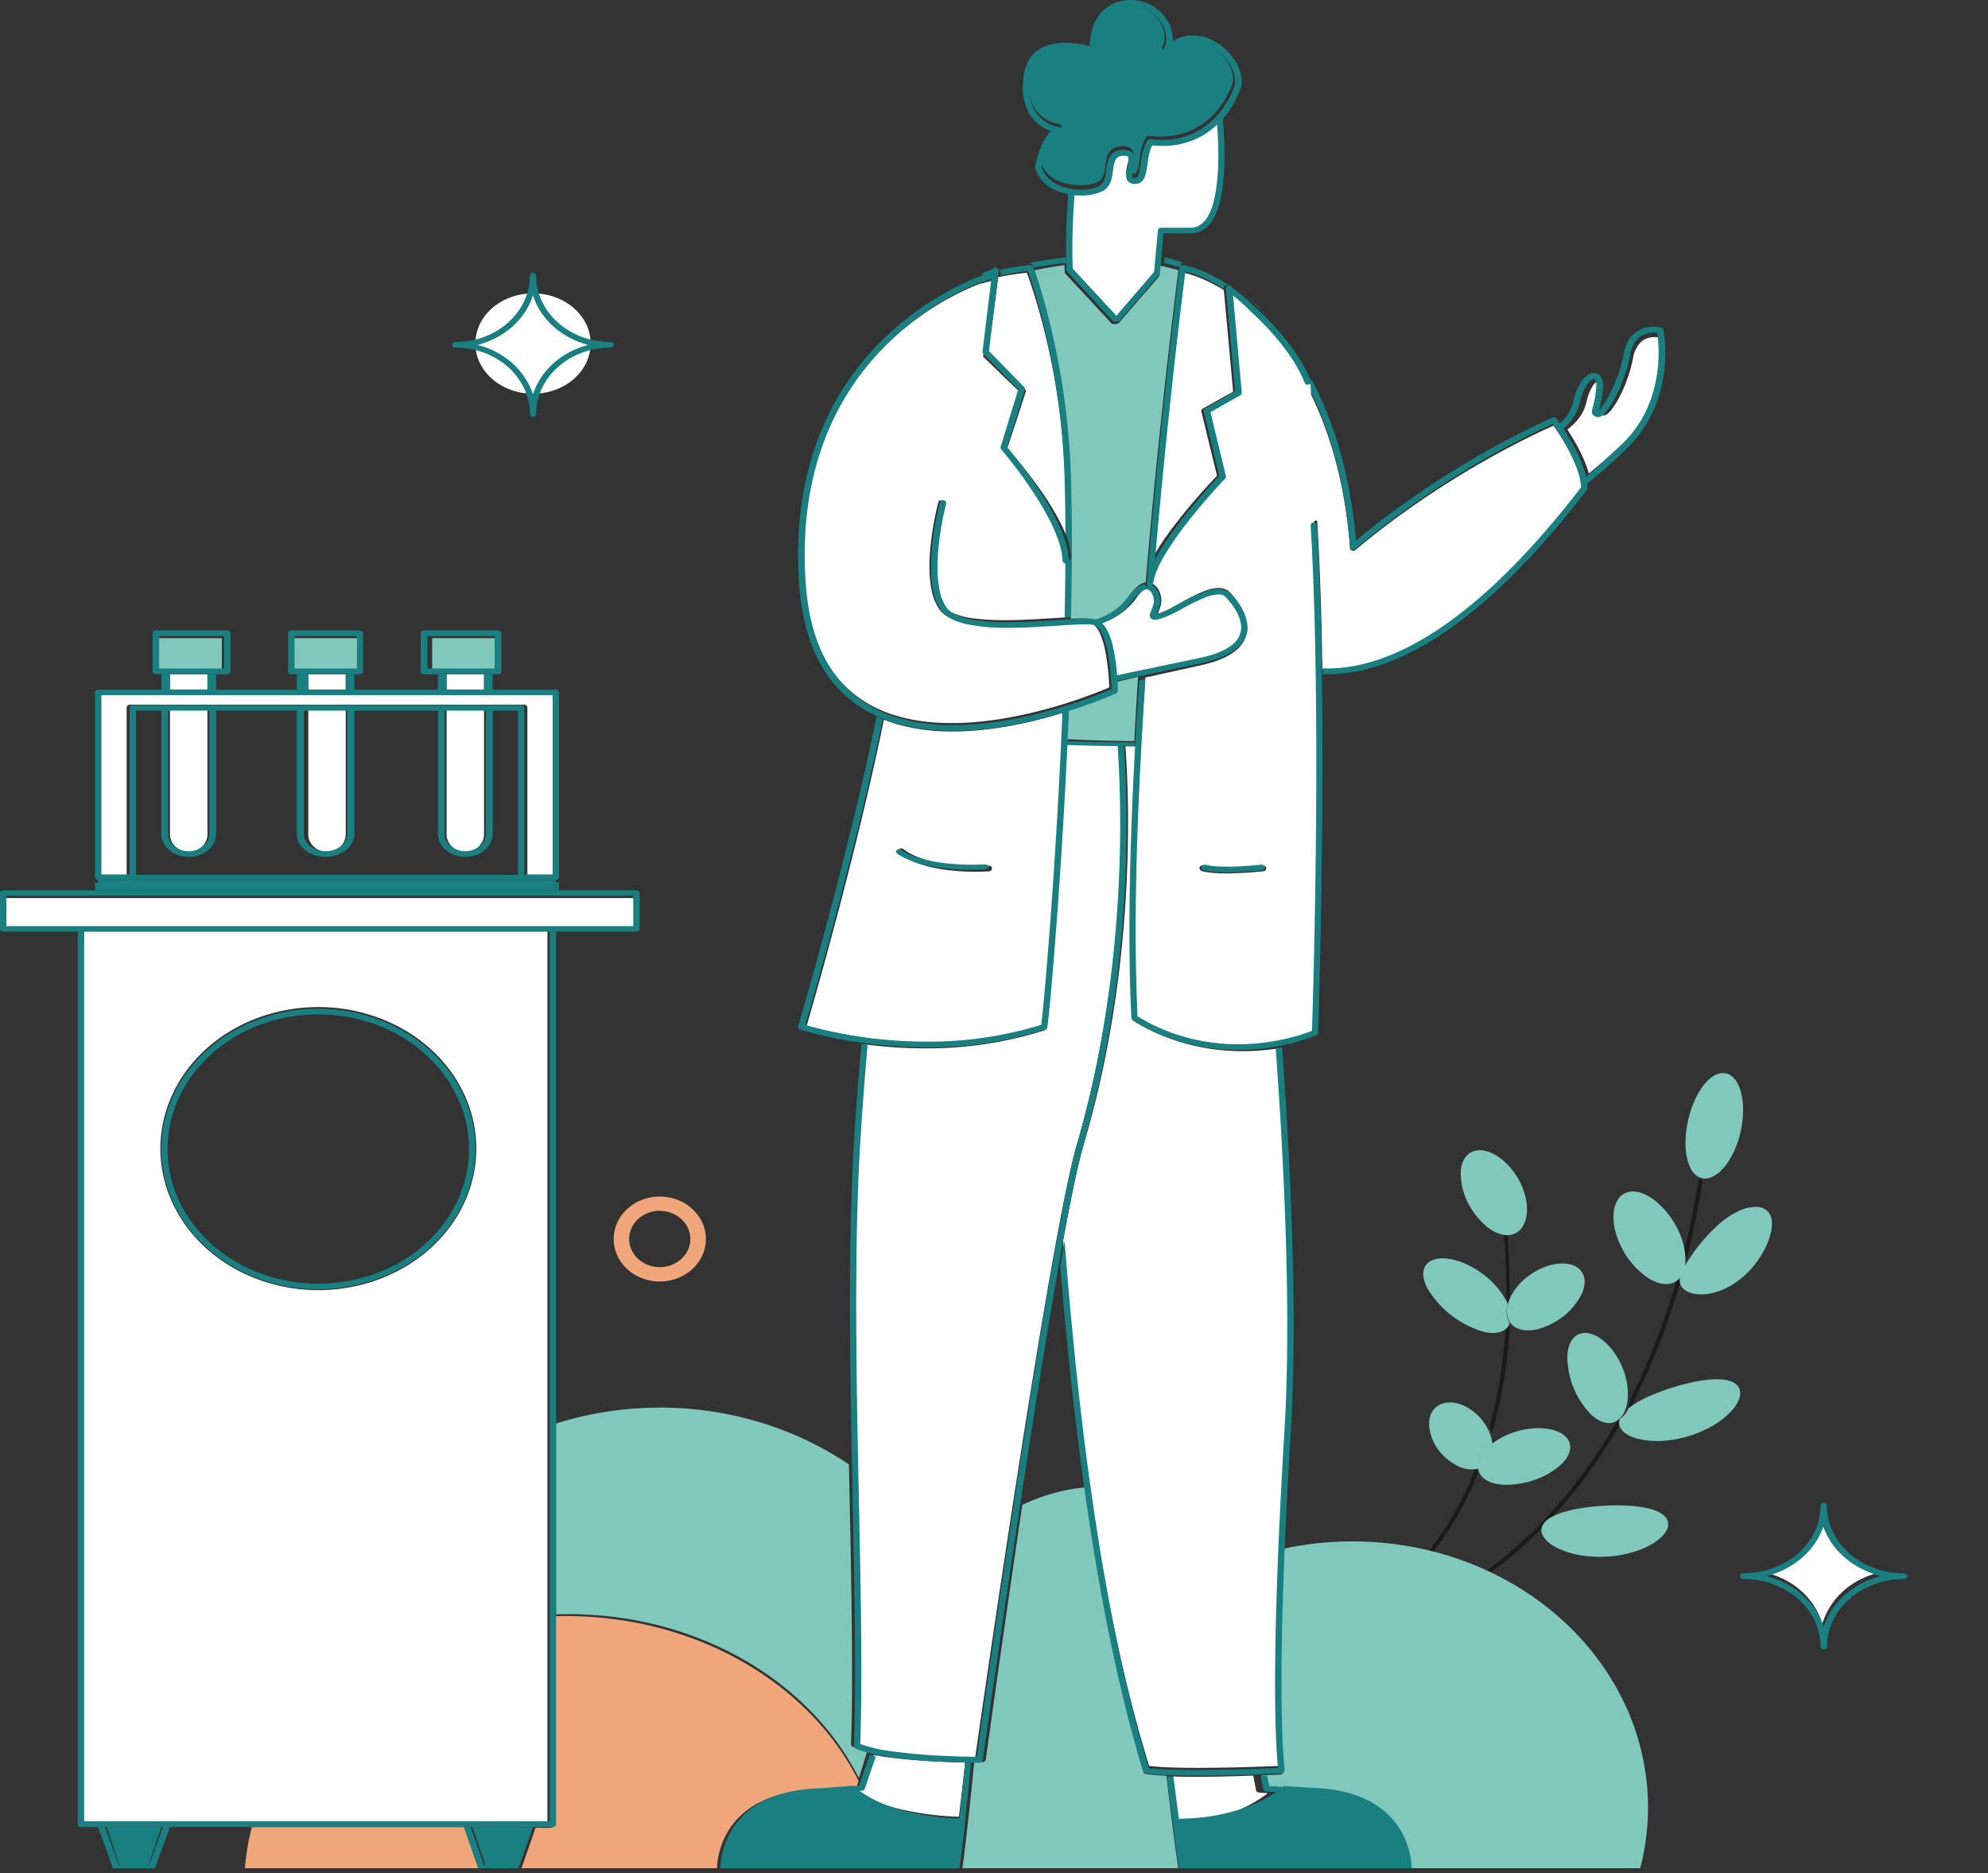 <svg xmlns="http://www.w3.org/2000/svg" width="294" height="277" fill="none"><rect width="100%" height="100%" fill="#333333" stroke="none"/><path fill="#1A1A1A" d="M222.763 191.806v-.634c0-3.439-.168-6.377-.346-8.535.169.024.34.024.509 0 .178 2.166.344 5.104.344 8.538v.626a6.054 6.054 0 0 0-.204.729 8.505 8.505 0 0 0-.303-.724Zm-4.658 25.537c.119-.021.237-.048.353-.081.021.171.063.339.125.501a47.42 47.42 0 0 1-6.636 11.675l-.608-.153a46.969 46.969 0 0 0 6.766-11.942Zm4.518-20.732a2.33 2.33 0 0 0 .304-.223 1.97 1.97 0 0 0 .343-.433 69.671 69.671 0 0 1-2.64 15.98 6.882 6.882 0 0 0-.343-.975 69.379 69.379 0 0 0 2.336-14.349Zm16.734 13.101.104-.059a1.76 1.76 0 0 0-.119.817c.015.123.044.244.088.361a75.145 75.145 0 0 1-9.998 13.664c-.484.278-.867.68-1.101 1.155a63.254 63.254 0 0 1-7.843 6.832 24.5 24.5 0 0 0-.627-.284c8.551-6.209 14.854-14.219 19.496-22.486Zm1.653-2.053c.062-.278.104-.56.126-.844a99.078 99.078 0 0 0 5.235-12.551 114.106 114.106 0 0 0 1.591-5.062 4.023 4.023 0 0 0 .884-2.398 7.668 7.668 0 0 0 0-.884 117.202 117.202 0 0 0 2.371-11.653c.08.03.163.056.246.078.116.027.235.044.354.051a116.69 116.69 0 0 1-2.848 13.454c-.021.047-.046.092-.067.143a3.11 3.11 0 0 0-.244.97c-.502 1.769-1.068 3.6-1.709 5.476a98.86 98.86 0 0 1-5.877 13.819 8.03 8.03 0 0 0-.333.253 4.85 4.85 0 0 0 .271-.852Z"/><path fill="#80C8BB" d="M251.453 174.132c-.936-.348-1.588-1.345-1.929-2.739-.368-1.517-.365-3.513.102-5.633.466-2.12 1.294-3.966 2.272-5.237.978-1.27 2.093-1.977 3.184-1.84 1.092.137 1.935 1.186 2.365 2.739.431 1.553.464 3.598 0 5.767-.463 2.169-1.363 4.051-2.415 5.33-.939 1.145-2.01 1.799-2.99 1.744a1.994 1.994 0 0 1-.344-.049 2.271 2.271 0 0 1-.245-.082Zm-2.212 12.625c-.024.849-.358 1.672-.959 2.36a2.474 2.474 0 0 1-.972.606c-1.144.382-2.537-.019-3.884-.962-1.58-1.185-2.813-2.652-3.606-4.289-.956-1.854-1.374-3.819-1.153-5.387a3.982 3.982 0 0 1 .768-1.937c.338-.457.875-.788 1.501-.924 1.206-.233 2.483.296 3.703 1.211 1.464 1.174 2.615 2.587 3.379 4.151a10.7 10.7 0 0 1 1.233 4.294c.016.292.013.585-.01.877Z"/><path fill="#80C8BB" d="M248.735 187.997c.102-.217.22-.426.338-.661.076-.137.156-.286.242-.406l.131-.195.124-.212c.169-.286.36-.529.542-.824.089-.146.194-.257.29-.415.095-.157.204-.286.318-.435a23.987 23.987 0 0 1 1.642-2.003 19.8 19.8 0 0 1 2.313-2.224c.214-.172.427-.332.637-.487.211-.154.443-.306.666-.444.422-.264.866-.499 1.329-.701a5.788 5.788 0 0 1 2.432-.538c.309-.004.616.049.901.157.286.108.543.268.756.47.389.425.613.953.637 1.503.04.659-.032 1.32-.214 1.96-.1.38-.223.755-.369 1.122a10.684 10.684 0 0 1-.574 1.222 13.89 13.89 0 0 1-1.912 2.748 12.767 12.767 0 0 1-3.126 2.539c-.319.163-.609.314-.905.452a7.845 7.845 0 0 1-.914.346 7.85 7.85 0 0 1-1.744.378 5.123 5.123 0 0 1-.398.037c-.131.006-.264 0-.389 0a6.78 6.78 0 0 1-.713-.054 3.624 3.624 0 0 1-1.154-.332 2.084 2.084 0 0 1-.733-.506 1.828 1.828 0 0 1-.421-.739 1.96 1.96 0 0 1-.054-.61c.029-.338.114-.671.252-.987.022-.066.048-.112.07-.161Zm-9.158 21.778a3.139 3.139 0 0 0 1.244-1.53 10.719 10.719 0 0 1 .874-.626 18.165 18.165 0 0 1 2.504-1.303 33.918 33.918 0 0 1 6.283-1.973c.936-.2 1.888-.328 2.847-.384 1.735-.084 3.135.198 3.742 1.083.607.885.236 2.21-1.023 3.603a11.514 11.514 0 0 1-2.514 2.024 17.053 17.053 0 0 1-7.527 2.374 12.622 12.622 0 0 1-3.322-.195c-1.695-.344-2.814-1.048-3.13-1.911a1.64 1.64 0 0 1-.086-.358c-.027-.272.01-.546.108-.804Zm-10.401 14.706a8.045 8.045 0 0 1 1.824-.822c.913-.287 1.85-.504 2.801-.65a30.336 30.336 0 0 1 3.312-.356 30.936 30.936 0 0 1 3.336-.034c.963.035 1.922.141 2.866.319 1.703.342 2.979.955 3.312 1.956.332 1-.409 2.195-2.03 3.238a12.208 12.208 0 0 1-3.01 1.345 17.535 17.535 0 0 1-7.967.466 12.372 12.372 0 0 1-3.18-.983c-1.749-.848-2.644-1.958-2.46-2.975a1.89 1.89 0 0 1 .111-.357 2.716 2.716 0 0 1 1.085-1.147Z"/><path fill="#80C8BB" d="M240.341 208.5a3.175 3.175 0 0 1-1.197 1.563l-.097.061a2.148 2.148 0 0 1-.575.227c-1.055.25-2.19-.271-3.21-1.229a12.371 12.371 0 0 1-3.47-8.735c.089-1.382.566-2.513 1.521-3.022.955-.51 2.208-.288 3.452.607 1.244.895 2.45 2.409 3.216 4.338a10.1 10.1 0 0 1 .74 4.441c-.021.29-.062.578-.121.863-.06.302-.147.599-.259.886Zm-17.781-25.894c-.839-.082-1.716-.48-2.546-1.107-1.33-1.12-2.368-2.452-3.052-3.913a9.706 9.706 0 0 1-.925-4.587c.147-1.318.749-2.345 1.825-2.746 1.076-.401 2.421-.087 3.715.79 1.294.878 2.53 2.282 3.35 4.029.82 1.747 1.057 3.484.801 4.838-.256 1.354-.999 2.335-2.12 2.635a2.977 2.977 0 0 1-1.048.076v-.015Zm-.079 14.045c-.786.525-1.946.567-3.263.224-3.451-1.09-6.352-3.375-8.131-6.406-.677-1.311-.828-2.553-.211-3.403.617-.851 1.898-1.174 3.485-.919 1.586.255 3.472 1.08 5.193 2.436 1.256.969 2.3 2.164 3.072 3.519.131.237.25.48.356.729-.024.088-.051.176-.068.264a3.345 3.345 0 0 0 .356 2.538 2.477 2.477 0 0 1-.161.352 1.982 1.982 0 0 1-.335.45c-.091.08-.19.152-.293.216Z"/><path fill="#80C8BB" d="M222.958 193.019c.019-.087.047-.175.072-.262.066-.25.15-.495.253-.735a8.422 8.422 0 0 1 2.405-3.075c1.507-1.24 3.264-1.951 4.765-2.095 1.501-.144 2.746.251 3.394 1.11.648.858.632 2.01.155 3.162a9.477 9.477 0 0 1-2.613 3.358 10.9 10.9 0 0 1-3.96 2.05c-1.324.317-2.604.249-3.514-.401a2.357 2.357 0 0 1-.578-.584 3.145 3.145 0 0 1-.379-2.528Zm-3.739 22.033a3.119 3.119 0 0 0-.614 2.095 3.836 3.836 0 0 1-.357.077 4.607 4.607 0 0 1-2.658-.447c-1.272-.653-2.33-1.577-3.073-2.684a6.784 6.784 0 0 1-1.178-3.642c.034-1.136.495-2.133 1.432-2.666.938-.533 2.176-.552 3.427-.062 1.43.614 2.609 1.592 3.381 2.802.238.355.443.724.615 1.107.141.31.257.629.347.954.085.303.142.611.172.922a6.581 6.581 0 0 0-1.494 1.544Z"/><path fill="#80C8BB" d="M219.227 214.938a7.077 7.077 0 0 1 1.658-1.635c.8-.578 1.7-1.052 2.668-1.405 2.014-.725 4.028-.879 5.598-.578 1.571.3 2.658 1.036 2.97 2.033.312.998-.161 2.068-1.074 3.017-1.081 1.03-2.421 1.848-3.922 2.396a13.085 13.085 0 0 1-4.766.776c-1.454-.087-2.709-.522-3.356-1.405a2.015 2.015 0 0 1-.269-.491 2.066 2.066 0 0 1-.138-.506c-.073-.771.148-1.543.631-2.202Z"/><path fill="#fff" d="M233.087 62.325a6.327 6.327 0 0 0 1.524-2.838 7.878 7.878 0 0 1 .744-2.088 3.13 3.13 0 0 1 .86-1.07.621.621 0 0 1 .336-.142.088.088 0 0 1 .057.016.3.3 0 0 1 .101.11c.128.257.186.538.168.819 0 .115 0 .24-.022.374a14.78 14.78 0 0 1-.256 1.735c-.094.437-.183.747-.247.993a1.907 1.907 0 0 0-.073.456.646.646 0 0 0 .092.345.692.692 0 0 0 .289.268c.069.037.141.068.217.093a.767.767 0 0 0 .228.035.858.858 0 0 0 .388-.096c.104-.052.2-.115.286-.188a3.9 3.9 0 0 0 .537-.57c.454-.593.847-1.22 1.177-1.874a21.444 21.444 0 0 0 2.018-5.764 4.287 4.287 0 0 1 .997-2.19 2.718 2.718 0 0 1 1.339-.803c.278-.067.565-.102.853-.101.177 0 .353.011.528.035a18.39 18.39 0 0 1 .198 2.723 19.254 19.254 0 0 1-.939 5.993c-.792 2.488-2.232 4.78-4.205 6.695-2.21 2.12-3.963 3.636-5.323 4.72-.113-.44-.259-.88-.424-1.325a23.53 23.53 0 0 0-1.524-3.167c-.43-.758-.857-1.44-1.22-1.992.47-.368.903-.77 1.296-1.202Z"/><path fill="#1A7F81" d="M234.003 70.918c1.471-1.155 3.36-2.803 5.746-5.09 2.119-2.058 3.666-4.519 4.521-7.19a20.734 20.734 0 0 0 1.013-6.482 19.574 19.574 0 0 0-.213-2.935 4.274 4.274 0 0 0-.57-.038c-.311 0-.621.036-.921.11a2.933 2.933 0 0 0-1.445.866 4.615 4.615 0 0 0-1.066 2.364 23.129 23.129 0 0 1-2.178 6.214c-.356.705-.781 1.38-1.271 2.02a4.168 4.168 0 0 1-.579.615 1.533 1.533 0 0 1-.309.202.925.925 0 0 1-.418.104.831.831 0 0 1-.247-.037 1.482 1.482 0 0 1-.233-.101.748.748 0 0 1-.313-.289.697.697 0 0 1-.099-.372c.006-.166.033-.33.079-.491.069-.265.165-.6.267-1.07a16.24 16.24 0 0 0 .276-1.871c.017-.145.023-.289.023-.404a1.736 1.736 0 0 0-.181-.883.335.335 0 0 0-.108-.119.096.096 0 0 0-.063-.017.674.674 0 0 0-.362.153c-.4.322-.716.716-.928 1.154a8.49 8.49 0 0 0-.803 2.252 6.82 6.82 0 0 1-1.645 3.06c-.416.464-.877.898-1.376 1.295a51.61 51.61 0 0 0-.513-.762c.426-.357.82-.743 1.178-1.154a5.99 5.99 0 0 0 1.399-2.615 8.145 8.145 0 0 1 1.257-3.06 3.47 3.47 0 0 1 .826-.846 1.72 1.72 0 0 1 .987-.343c.218 0 .431.056.612.161.269.172.467.416.563.696.117.333.172.68.164 1.028 0 .15 0 .309-.026.476a15.78 15.78 0 0 1-.395 2.407c-.066.271-.125.488-.168.65 0 .034-.016.063-.023.095l.049-.043c.338-.363.634-.755.882-1.17a21.887 21.887 0 0 0 2.722-7.083 6.112 6.112 0 0 1 .737-2.049c.392-.697 1.026-1.266 1.81-1.628a4.567 4.567 0 0 1 1.859-.375c.388-.002.774.041 1.148.13.084.025.159.07.217.128.057.059.096.13.113.207a18.32 18.32 0 0 1 .279 3.385 21.449 21.449 0 0 1-1.049 6.703c-.898 2.8-2.522 5.379-4.746 7.536a81.015 81.015 0 0 1-6.252 5.501 14.5 14.5 0 0 0-.227-.995Z"/><path fill="#80C8BB" d="M207.48 272.106c-1.036-2.487-3.042-4.55-5.644-5.803-2.079-1.013-4.791-1.693-8.312-1.786l-4.349-.282-2.213-.147-.336-1.58c1.649-.062 2.706-.113 2.709-.113a.514.514 0 0 0 .186-.046.471.471 0 0 0 .15-.109.406.406 0 0 0 .103-.327v-.144c0-.102-.031-.26-.056-.48a51.856 51.856 0 0 1-.167-2.144c-.122-2.012-.244-5.256-.244-10.188 0-4.866.119-11.375.476-19.955a48.678 48.678 0 0 1 21.437.223l.627.155a46.296 46.296 0 0 1 7.547 2.616c.207.09.411.183.627.282 8.667 4.017 15.594 10.525 19.679 18.49 4.084 7.965 5.093 16.931 2.865 25.471H208.42a11.88 11.88 0 0 0-.94-4.133Zm-81.623-14.222c-.003.081.02.16.066.229a.45.45 0 0 0 .193.158c.687.291 1.402.523 2.136.694l-1.236 3.957c-7.141-14.258-23.7-24.249-42.995-24.249-.596 0-1.193 0-1.786.03v-28.219c7.216-2.276 14.944-2.914 22.499-1.857 7.554 1.057 14.704 3.776 20.813 7.916.211 10.682.461 21.058.461 30.214a302.69 302.69 0 0 1-.151 11.127Zm17.296 11.532c.309-2.697.619-5.831.929-8.874h1.239a.492.492 0 0 0 .309-.106.418.418 0 0 0 .156-.265s.031-.233.093-.675l.269-1.932a4081.283 4081.283 0 0 1 4.325-30.225c.236-1.583.471-3.191.713-4.821a27.535 27.535 0 0 1 9.294-2.592c2.104 15.209 4.898 29.777 8.613 42.088.023.079.071.15.137.204.067.055.149.09.238.102 1.005.132 2.017.215 3.033.25.285 2.413.57 4.773.83 6.854.356 2.836.666 5.173.87 6.424.025.147.047.283.069.391h-31.957c.062-.372.136-.893.22-1.546.173-1.296.387-3.15.62-5.277Z"/><path fill="#F0A67B" d="M36.217 276.239a35.986 35.986 0 0 1 1.023-6.088h31.412l2.079 6.088H36.217Zm90.757-12.922-.265.856-1.333.101-4.554.344c-3.498.09-6.192.767-8.254 1.772-1.817.872-3.353 2.15-4.46 3.71-1.274 1.849-1.988 3.966-2.072 6.139H77.122l2.084-5.971h2.18a.498.498 0 0 0 .33-.123.406.406 0 0 0 .137-.297v-30.867c.598-.019 1.2-.03 1.8-.03 19.44 0 36.126 10.04 43.321 24.366Z"/><path fill="#1A7F81" d="m71.824 275.859-1.946-5.708h8.096l-1.943 5.708h-4.207Z"/><path fill="#1A7F81" d="m70.73 276.239-2.13-6.088h1l1.976 5.646h4.274l1.974-5.646h1.002l-2.13 6.088H70.73Zm-53.02-.38-1.945-5.708h8.096l-1.946 5.708h-4.204Z"/><path fill="#1A7F81" d="m15.528 270.151 2.06 5.646h4.45l2.06-5.646h1.041l-2.218 6.088h-6.215l-2.219-6.088h1.041Zm159.392 4.423a304.057 304.057 0 0 1-.65-4.905c5.577-.061 11.046-1.503 15.364-4.845l4.195.289h.022c3.43.086 5.996.759 7.956 1.731 1.701.828 3.138 2.043 4.173 3.529a11.308 11.308 0 0 1 1.95 5.866h-32.745c0-.035 0-.069-.022-.107a71.592 71.592 0 0 1-.243-1.558Z"/><path fill="#1A7F81" d="M173.417 269.361a.422.422 0 0 0 .155.271c.086.07.197.109.312.11h.16c5.729 0 11.373-1.451 15.776-4.926a.42.42 0 0 0 .149-.21.392.392 0 0 0-.005-.251.434.434 0 0 0-.159-.204.499.499 0 0 0-.258-.088l4.347.286c3.519.092 6.23.785 8.308 1.812 2.6 1.272 4.605 3.365 5.641 5.888.56 1.34.878 2.754.94 4.187h-.94a11.229 11.229 0 0 0-1.937-5.819c-1.029-1.468-2.455-2.669-4.14-3.486-1.933-.956-4.494-1.623-7.9-1.717h-.022l-4.165-.286c-4.287 3.314-9.715 4.745-15.256 4.805.248 1.955.471 3.644.646 4.866.097.658.179 1.182.241 1.534 0 .037.016.072.022.106h-.94a26.26 26.26 0 0 1-.069-.395c-.232-1.251-.545-3.598-.906-6.483Z"/><path fill="#fff" d="m186.156 265.056 1.322.096c-3.795 2.915-8.489 4.202-13.321 4.238-.232-2.062-.486-4.361-.74-6.714 1.063.036 2.212.054 3.39.054 3.011 0 6.201-.099 8.535-.189l.408 2.149a.451.451 0 0 0 .406.366Z"/><path fill="#1A7F81" d="M190.437 264.538a.36.36 0 0 1 .006.242.416.416 0 0 1-.151.205c-4.508 3.376-10.324 4.786-16.21 4.786h-.174a.538.538 0 0 1-.321-.107.406.406 0 0 1-.159-.263c-.27-2.041-.566-4.354-.863-6.721h.274l.702.023c.274 2.179.547 4.309.799 6.22 5.213-.042 10.278-1.227 14.374-3.927l-1.426-.089a.518.518 0 0 1-.286-.104.402.402 0 0 1-.152-.235l-.441-1.991.966-.036.344 1.557 2.274.145c.1.003.197.033.277.086a.423.423 0 0 1 .167.209Z"/><path fill="#fff" d="M133.318 267.551c-2.449-.549-4.748-1.486-6.77-2.759l.561-.038a.547.547 0 0 0 .269-.091.404.404 0 0 0 .157-.204l1.658-4.962c.597.114 1.22.217 1.869.308a87.7 87.7 0 0 0 6.215.592c2.1.127 4.044.189 5.462.222-.324 2.738-.629 5.548-.925 8.01a43.737 43.737 0 0 1-8.496-1.078Z"/><path fill="#1A7F81" d="M142.717 269.39a.394.394 0 0 0-.108-.318.443.443 0 0 0-.311-.143l-.411-.016c.265-2.543.554-5.447.83-8.274l.874.016c-.291 2.996-.582 6.08-.874 8.735Zm-14.827-4.888a.39.39 0 0 1-.153.197.54.54 0 0 1-.264.089l-.551.036a14.376 14.376 0 0 1-.863-.6.549.549 0 0 0-.363-.103l1.363-.094.271-.803 1.274-3.727c.296.066.608.129.927.189l-1.641 4.816Zm-14.415 2.384c1.938-.959 4.509-1.628 7.932-1.723h.028l4.405-.339c2.149 1.751 4.802 2.914 7.63 3.658a39.71 39.71 0 0 0 8.417 1.177c-.167 1.519-.315 2.871-.459 3.996-.148 1.186-.271 2.09-.359 2.584h-33.695c.063-1.331.359-2.645.878-3.89.953-2.341 2.81-4.284 5.223-5.463Z"/><path fill="#1A7F81" d="M113.065 266.216c2.071-1.021 4.777-1.707 8.289-1.801l4.573-.35a.519.519 0 0 1 .192.021c.061.019.118.05.165.09.272.228.557.444.848.652a19.835 19.835 0 0 0 6.525 2.908 38.723 38.723 0 0 0 8.188 1.138l.442.017a.52.52 0 0 1 .183.042.47.47 0 0 1 .151.103.406.406 0 0 1 .116.325c-.235 2.134-.45 3.984-.626 5.327a41.915 41.915 0 0 1-.222 1.551h-.938c.087-.484.209-1.38.356-2.561.135-1.104.291-2.456.457-3.961a39.643 39.643 0 0 1-8.355-1.161c-2.815-.738-5.448-1.89-7.585-3.626l-4.379.336h-.028c-3.403.085-5.959.748-7.885 1.707-2.399 1.166-4.248 3.089-5.199 5.407a11.404 11.404 0 0 0-.873 3.856h-.938c.084-2.21.801-4.363 2.08-6.243 1.107-1.587 2.644-2.887 4.463-3.777Z"/><path fill="#fff" d="M160.262 169.273c5.384-18.182 6.561-35.715 6.561-47.575 0-4.852-.198-8.751-.386-11.354l1.681.016c-.533 9.366-.871 18.715-.871 27.394 0 4.539.093 8.888.3 12.955a.377.377 0 0 0 .059.185.448.448 0 0 0 .148.142c4.698 2.872 10.292 4.407 16.021 4.396a34.448 34.448 0 0 0 5.371-.427c.995 13.382 1.741 27.762 1.741 40.846 0 5.558-.134 10.893-.44 15.798-1.094 17.545-1.4 29.296-1.4 36.961 0 7.754.319 11.326.446 12.491l-.638.025c-.727.031-1.76.073-2.982.112a271.95 271.95 0 0 1-8.662.162c-1.512 0-2.976-.023-4.277-.07a40.303 40.303 0 0 1-2.979-.209c-6.832-21.805-10.63-50.785-12.729-77.74.424-2.268.829-4.368 1.212-6.254.692-3.416 1.314-6.134 1.824-7.854Z"/><path fill="#1A7F81" d="M189.76 258.99c.059.997.121 1.68.165 2.128l.056.477v.142a.385.385 0 0 1-.102.325.478.478 0 0 1-.335.154s-1.054.051-2.694.112l-.936.037c-2.439.084-5.774.176-8.921.176-1.248 0-2.433-.017-3.543-.05l-.68-.023h-.265a32.115 32.115 0 0 1-3.054-.246.484.484 0 0 1-.239-.101.405.405 0 0 1-.138-.202c-3.743-12.167-6.55-26.547-8.671-41.569-1.541-10.923-2.714-22.203-3.603-33.208.218-1.26.437-2.487.649-3.663 2.052 27.029 5.767 56.089 12.448 77.953.786.095 1.787.165 2.913.21 1.273.048 2.705.07 4.183.07 2.954 0 6.082-.081 8.472-.162 1.194-.039 2.205-.081 2.916-.112l.624-.026c-.131-1.168-.437-4.761-.437-12.525 0-7.686.312-19.47 1.369-37.063.312-4.929.431-10.268.431-15.842 0-13.12-.73-27.539-1.703-40.958.312-.051.624-.107.936-.163.979 13.462 1.712 27.94 1.712 41.121 0 5.585-.131 10.941-.434 15.887a932.24 932.24 0 0 0-.892 17.206c-.355 8.518-.474 14.98-.474 19.812.003 4.884.125 8.106.247 10.103Z"/><path fill="#fff" d="M165.396 110.701c.174 2.59.352 6.333.352 10.944 0 11.858-1.168 29.407-6.497 47.574-.521 1.773-1.143 4.512-1.838 7.964-.695 3.451-1.46 7.607-2.263 12.2-1.606 9.19-3.361 20.128-4.989 30.626a3731.423 3731.423 0 0 0-5.945 39.869c-.717 0-2.298-.028-4.266-.11a86.74 86.74 0 0 1-8.81-.752 21.86 21.86 0 0 1-4.409-1.035c.114-3.393.159-7.066.159-10.944 0-15.978-.768-35.592-.768-54.138 0-8.303.152-16.39.6-23.837.304-5.09.676-9.971 1.114-14.642 2.988.392 6.005.591 9.026.594a57.56 57.56 0 0 0 17.558-2.643.484.484 0 0 0 .214-.133.404.404 0 0 0 .104-.212c.161-1.164.472-4.302.853-8.842.381-4.54.829-10.472 1.254-17.204a849.26 849.26 0 0 0 .886-16.017c2.443.126 5.033.208 7.617.25.025.157.038.32.048.488Z"/><path fill="#1A7F81" d="M128.313 154.475a533.748 533.748 0 0 0-1.098 14.618c-.441 7.436-.591 15.51-.591 23.8 0 18.516.757 38.102.757 54.052 0 3.885-.044 7.564-.156 10.926 1.398.493 2.855.84 4.343 1.034 2.875.399 5.773.65 8.68.75 1.938.082 3.495.104 4.202.11a3763.49 3763.49 0 0 1 5.857-39.806c1.604-10.48 3.333-21.401 4.915-30.576a613.38 613.38 0 0 1 2.229-12.182c.666-3.443 1.298-6.18 1.811-7.951 5.246-18.123 6.4-35.645 6.4-47.493 0-4.592-.175-8.329-.347-10.926 0-.168-.022-.331-.031-.487l.938.014c.184 2.611.378 6.522.378 11.388 0 11.887-1.154 29.473-6.432 47.709-.5 1.726-1.11 4.452-1.791 7.886a409.239 409.239 0 0 0-1.188 6.273 525.71 525.71 0 0 0-.651 3.665c-1.832 10.458-3.911 23.57-5.759 35.796-.244 1.602-.482 3.191-.719 4.763-1.332 8.858-2.502 16.963-3.365 22.855-.425 2.947-.766 5.34-1 7.004l-.272 1.908c-.063.437-.094.664-.094.667a.406.406 0 0 1-.158.262.503.503 0 0 1-.311.105h-1.251l-.938-.017a132.428 132.428 0 0 1-5.262-.23c-1.967-.131-4.065-.325-5.988-.613a36.672 36.672 0 0 1-1.801-.32 23.89 23.89 0 0 1-.91-.201 13.356 13.356 0 0 1-2.161-.698.446.446 0 0 1-.195-.16.381.381 0 0 1-.067-.229c.119-3.452.165-7.209.165-11.207 0-9.212-.253-19.65-.465-30.397-.157-7.845-.291-15.838-.291-23.654 0-8.299.15-16.387.591-23.845a438.23 438.23 0 0 1 1.107-14.703l.919.11Z"/><path fill="#fff" d="M199.647 81.047c.008.08.042.158.098.222a.533.533 0 0 0 .482.162.502.502 0 0 0 .235-.107C213.64 70.243 227.333 64 229.743 62.944l.184.263c.255.366.605.889.997 1.518a27.031 27.031 0 0 1 2.322 4.587c.387.96.615 1.966.676 2.984-7.615 9.804-14.589 16.47-20.869 20.676-6.28 4.205-11.891 5.957-16.741 5.957-.249 0-.499 0-.748-.014-.117-7.567-.35-15.027-.751-21.682a.402.402 0 0 0-.154-.287.51.51 0 0 0-.338-.107l-.878-19.384c2.941 5.71 5.447 13.425 6.204 23.592Z"/><path fill="#1A7F81" d="m185.841 45.233-.095-.107-.09-.104a20.044 20.044 0 0 0-1.586-1.645 30.407 30.407 0 0 1 3.834 4.185 31.517 31.517 0 0 0-2.063-2.329Zm9.76 53.589c.248 0 .496.014.745.014 4.833 0 10.402-1.752 16.681-5.998 6.279-4.246 13.207-10.927 20.794-20.78a9.61 9.61 0 0 0-.673-2.986 27.281 27.281 0 0 0-2.33-4.6 36.138 36.138 0 0 0-.993-1.525l-.183-.264c-2.402 1.062-16.036 7.335-29.177 18.473a.492.492 0 0 1-.234.108.527.527 0 0 1-.48-.163.4.4 0 0 1-.097-.223c-.755-10.216-3.252-17.973-6.182-23.713l-.029-.67a.489.489 0 0 0 .297-.107.422.422 0 0 0 .11-.133.378.378 0 0 0 .018-.322c3.091 5.773 5.779 13.61 6.663 24.015 14.376-12 29.048-18.177 29.083-18.202a.522.522 0 0 1 .328-.025.47.47 0 0 1 .266.173s.205.281.522.745c.142.21.315.457.491.74.374.58.814 1.295 1.257 2.09a24.897 24.897 0 0 1 1.573 3.322c.169.466.314.93.437 1.39.085.326.151.652.201.972.054.341.083.686.085 1.03a.397.397 0 0 1-.082.24c-7.663 9.963-14.694 16.764-21.09 21.088-6.395 4.325-12.156 6.178-17.25 6.178-.245 0-.49 0-.733-.014 0-.292-.015-.572-.018-.853Z"/><path fill="#80C8BB" d="M168.329 86.622c-.561.46-1.04.994-1.42 1.585-1.032 1.518-2.599 2.682-4.452 3.308-.208.073-.41.131-.603.184a2.103 2.103 0 0 0-.444-.159 6.957 6.957 0 0 0-1.395-.106c-.488 0-1.053.022-1.681.053a511.9 511.9 0 0 0 .118-10.858c0-3.25-.034-6.42-.112-9.491-.419-16.22-4.517-28.723-5.375-31.174a69.988 69.988 0 0 1 4.468-.773c0 .352.019.7.034 1.038.003.093.04.182.106.254l6.779 7.297a.455.455 0 0 0 .183.12.502.502 0 0 0 .224.028l.42-.042a.496.496 0 0 0 .31-.16l5.838-6.751a.416.416 0 0 0 .097-.224l.133-1.468c.814.165 1.697.374 2.632.648l.081.025c-.358 2.777-2.85 22.437-4.838 46.16a1.9 1.9 0 0 0-.429.115 2.82 2.82 0 0 0-.674.39Zm-10.677 22.663c.056-1.377.111-2.762.163-4.155a63.098 63.098 0 0 0 6.587-2.676.446.446 0 0 0 .253-.402s0-.43-.034-1.105l3.683-.877c-.202 3.156-.39 6.333-.555 9.512a210.57 210.57 0 0 1-10.097-.297Z"/><path fill="#1A7F81" d="M174.766 38.95a.426.426 0 0 0-.163.281s0 .118-.039.34l-.073-.025a23.897 23.897 0 0 0-2.352-.652l.07-.844c.985.219 1.958.495 2.913.827h-.033a.43.43 0 0 0-.323.073Zm-9.553 71.373a314.88 314.88 0 0 1-7.561-.17l.038-.57c3.245.114 6.764.173 10.188.19-.019.19-.034.38-.05.571l-1.66-.012-.955-.009Zm-7.561-71.478a84.864 84.864 0 0 0-4.807.727l-.167-.412a.424.424 0 0 0-.207-.205.615.615 0 0 0-.325-.058h-.033a86.25 86.25 0 0 1 5.522-.847c.004.27.01.532.017.795Z"/><path fill="#fff" d="M162.986 27.814c.384-.19.706-.462.934-.792.209-.31.361-.648.448-1 .184-.688.219-1.41.338-1.993.049-.328.17-.645.358-.933a.981.981 0 0 1 .348-.281c.217-.101.459-.155.706-.158h.119c.178-.011.357.02.515.093a.3.3 0 0 1 .145.189.899.899 0 0 1 .036.282 4.741 4.741 0 0 1-.19 1.079 5.485 5.485 0 0 0-.21 1.228 1.36 1.36 0 0 0 .113.564c.095.205.265.377.483.488.155.075.324.124.5.143.087.011.176.017.264.017.224 0 .444-.046.645-.132.189-.089.354-.214.48-.367a2.51 2.51 0 0 0 .464-1.028c.187-.767.245-1.708.451-2.615.103-.498.275-.982.512-1.443.49.048.983.074 1.476.076 1.94.02 3.852-.408 5.542-1.243a11.637 11.637 0 0 0 2.945-2.105c.139 1.615.251 3.483.251 5.369a32.63 32.63 0 0 1-.37 5.221c-.264 1.612-.703 3.02-1.337 4.002a3.397 3.397 0 0 1-1.502 1.35 2.788 2.788 0 0 1-1.102.213h-4.582a.524.524 0 0 0-.326.112.41.41 0 0 0-.154.275l-.59 6.199-5.822 6.557-6.741-7.044a81.016 81.016 0 0 1-.055-2.996c0-2.753.129-5.805.41-8.775.434.057.872.086 1.311.087a7.466 7.466 0 0 0 3.187-.64Z"/><path fill="#1A7F81" d="m171.678 38.92-.133 1.467a.407.407 0 0 1-.096.224l-5.798 6.747a.493.493 0 0 1-.309.16l-.416.04a.494.494 0 0 1-.223-.026.459.459 0 0 1-.182-.12l-6.73-7.284a.397.397 0 0 1-.105-.254c0-.337-.025-.686-.034-1.038v-2.089c0-2.79.127-5.857.404-8.856.305.072.614.129.926.17a97.672 97.672 0 0 0-.392 8.686c0 1.038.019 2.03.053 2.965l6.456 6.974 5.576-6.491.565-6.137a.404.404 0 0 1 .147-.272.494.494 0 0 1 .312-.11h4.345a2.59 2.59 0 0 0 1.056-.212 3.286 3.286 0 0 0 1.438-1.336c.617-.97 1.028-2.365 1.281-3.96.252-1.714.37-3.441.354-5.17 0-1.866-.108-3.715-.24-5.314a11.985 11.985 0 0 0 .845-.942 67.87 67.87 0 0 1 .309 6.256c0 2.753-.219 5.554-.926 7.716a6.811 6.811 0 0 1-1.5 2.692 3.68 3.68 0 0 1-1.163.811 3.635 3.635 0 0 1-1.46.296h-3.962l-.327 3.556-.071.851Z"/><path fill="#1A7F81" d="M176.622 19.057a10.885 10.885 0 0 1-4.98 1.125 14.59 14.59 0 0 1-1.673-.099.522.522 0 0 0-.275.042.45.45 0 0 0-.2.172 6.394 6.394 0 0 0-.798 2.22c-.143.742-.212 1.459-.317 2.021a2.82 2.82 0 0 1-.272.87.64.64 0 0 1-.178.208.449.449 0 0 1-.256.064h-.127a.508.508 0 0 1-.149-.039l-.05-.04a.49.49 0 0 1-.061-.28c.023-.354.086-.705.187-1.047a5.67 5.67 0 0 0 .206-1.257 1.55 1.55 0 0 0-.095-.563 1.126 1.126 0 0 0-.383-.512 1.387 1.387 0 0 0-.434-.219 2.417 2.417 0 0 0-.722-.098h-.162a3.01 3.01 0 0 0-.868.157 1.98 1.98 0 0 0-.656.386c-.335.32-.564.716-.662 1.144a6.98 6.98 0 0 0-.171.844c-.054.383-.095.768-.164 1.125-.057.42-.215.824-.463 1.184a1.51 1.51 0 0 1-.516.42 6.247 6.247 0 0 1-2.655.508 8.399 8.399 0 0 1-2.708-.439 5.258 5.258 0 0 1-2.218-1.406 3.965 3.965 0 0 1-.842-1.488c.507-2.25 1.15-3.498 1.663-4.151.513-.652.89-.734.912-.742a.507.507 0 0 0 .336-.124.4.4 0 0 0 .139-.298.4.4 0 0 0-.139-.299.507.507 0 0 0-.336-.123h-.073c-.063-.014-.161-.031-.288-.062a5.947 5.947 0 0 1-.985-.352c-1.046-.483-1.879-1.263-2.366-2.216a6.66 6.66 0 0 1-.707-3.184 11 11 0 0 1 .089-1.356 5.431 5.431 0 0 1 .678-2.14c.287-.498.7-.93 1.207-1.263a6.051 6.051 0 0 1 3.307-.807 13.76 13.76 0 0 1 3.896.633.533.533 0 0 0 .444-.06.434.434 0 0 0 .146-.16.387.387 0 0 0 .044-.202V7.14a.698.698 0 0 0 0-.065v-.247a8.87 8.87 0 0 1 .316-2.281 5.345 5.345 0 0 1 1.553-2.667 4.498 4.498 0 0 1 2.217-1.023 5.946 5.946 0 0 1 1.045-.096 5.198 5.198 0 0 1 2.113.442c.629.281 1.188.67 1.647 1.144.883.882 1.39 2.01 1.435 3.19.011.451-.103.899-.332 1.302a.378.378 0 0 0-.044.293.425.425 0 0 0 .183.246.52.52 0 0 0 .621-.047 5.726 5.726 0 0 1 1.752-1.125 4.594 4.594 0 0 1 1.729-.335c1.238.04 2.424.452 3.364 1.168a7.538 7.538 0 0 1 2.332 2.688c.314.604.487 1.257.507 1.921.009.404-.09.803-.289 1.165l-.035.073v.031c0 .028-.025.073-.047.13a9.725 9.725 0 0 1-.209.492 12.433 12.433 0 0 1-.919 1.648c-1.011 1.596-2.474 2.93-4.244 3.87Z"/><path fill="#1A7F81" d="M180.279 18.163a11.531 11.531 0 0 1-2.917 2.146 11.859 11.859 0 0 1-5.49 1.268 15.128 15.128 0 0 1-1.461-.078c-.236.47-.406.964-.508 1.471-.204.926-.262 1.885-.447 2.667a2.596 2.596 0 0 1-.459 1.049 1.366 1.366 0 0 1-.476.373 1.576 1.576 0 0 1-.638.135c-.088 0-.175-.006-.262-.017a1.477 1.477 0 0 1-.495-.146 1.05 1.05 0 0 1-.478-.498 1.427 1.427 0 0 1-.112-.574c.022-.423.092-.843.207-1.253a4.92 4.92 0 0 0 .189-1.1.964.964 0 0 0-.035-.288.312.312 0 0 0-.144-.193 1.047 1.047 0 0 0-.511-.094h-.118a1.665 1.665 0 0 0-.699.16.994.994 0 0 0-.345.288 2.426 2.426 0 0 0-.36.945c-.118.6-.153 1.33-.335 2.032a3.277 3.277 0 0 1-.444 1.02 2.43 2.43 0 0 1-.926.807 7.214 7.214 0 0 1-3.143.633 10.01 10.01 0 0 1-2.257-.265 7.832 7.832 0 0 1-1.81-.664 5.83 5.83 0 0 1-1.666-1.264 4.985 4.985 0 0 1-1.056-1.928.434.434 0 0 1 0-.19c.587-2.7 1.36-4.126 2.043-4.905.098-.11.205-.213.319-.31-1.495-.53-2.704-1.56-3.377-2.873a7.678 7.678 0 0 1-.804-3.621c.001-.493.031-.987.092-1.477.08-.874.343-1.726.776-2.511.521-.917 1.375-1.646 2.419-2.066a7.929 7.929 0 0 1 2.968-.523c1.227.016 2.444.188 3.617.511.021-1.155.262-2.3.711-3.382a5.811 5.811 0 0 1 1.456-2.043 5.488 5.488 0 0 1 2.693-1.287c.41-.078.827-.117 1.245-.118a6.227 6.227 0 0 1 2.554.54c1.109.512 2.036 1.295 2.674 2.259a5.36 5.36 0 0 1 .977 2.948c0 .115 0 .227-.019.339.275-.166.565-.312.868-.434a5.65 5.65 0 0 1 2.135-.417c.97.012 1.923.238 2.774.658a8.576 8.576 0 0 1 3.163 2.673 6.113 6.113 0 0 1 1.276 3.448 3.165 3.165 0 0 1-.37 1.526 12.918 12.918 0 0 1-2.11 3.666 9.104 9.104 0 0 1-.284.34c-.201.198-.392.407-.6.617Zm1.8-4.224a10.5 10.5 0 0 0 .259-.635v-.032l.035-.074c.201-.37.3-.778.29-1.19a4.577 4.577 0 0 0-.51-1.962 7.675 7.675 0 0 0-2.349-2.747 5.88 5.88 0 0 0-3.39-1.193c-.601 0-1.196.117-1.743.342a5.774 5.774 0 0 0-1.765 1.15.519.519 0 0 1-.625.048.433.433 0 0 1-.185-.252.398.398 0 0 1 .044-.3 2.58 2.58 0 0 0 .348-1.347c-.047-1.21-.564-2.368-1.461-3.27a5.364 5.364 0 0 0-1.66-1.17 5.184 5.184 0 0 0-2.129-.445 5.904 5.904 0 0 0-1.053.098 4.504 4.504 0 0 0-2.234 1.046 5.489 5.489 0 0 0-1.574 2.715 9.205 9.205 0 0 0-.319 2.33v.253a.728.728 0 0 1 0 .066v.015a.393.393 0 0 1-.044.206.443.443 0 0 1-.147.163.527.527 0 0 1-.447.061 13.693 13.693 0 0 0-3.901-.631 6.034 6.034 0 0 0-3.332.824c-.511.34-.928.782-1.219 1.29a5.587 5.587 0 0 0-.673 2.196c-.058.46-.088.922-.09 1.385a6.87 6.87 0 0 0 .706 3.244c.486.958 1.311 1.745 2.345 2.238.318.149.65.269.993.36.128.031.227.048.291.063h.073c.127 0 .249.045.338.126.09.08.141.19.141.305a.41.41 0 0 1-.141.305.504.504 0 0 1-.338.126c-.022 0-.393.077-.919.758-.527.681-1.165 1.931-1.676 4.241.165.554.454 1.071.849 1.52a5.288 5.288 0 0 0 2.234 1.437c.872.3 1.797.451 2.729.449a6.22 6.22 0 0 0 2.675-.52c.207-.106.385-.252.52-.429.25-.368.409-.78.466-1.21.07-.361.112-.755.166-1.149.039-.29.097-.578.172-.862a2.36 2.36 0 0 1 .667-1.17c.188-.17.413-.304.661-.393.28-.096.575-.15.875-.16h.162c.248-.005.494.03.728.1.16.049.309.125.437.224.18.139.314.32.387.523.066.185.099.38.095.575a5.85 5.85 0 0 1-.207 1.284c-.102.35-.165.708-.189 1.069a.517.517 0 0 0 .061.287l.051.04a.483.483 0 0 0 .15.04h.128a.446.446 0 0 0 .258-.066.641.641 0 0 0 .179-.212c.139-.282.232-.581.275-.888.108-.575.178-1.307.319-2.066a6.594 6.594 0 0 1 .804-2.267.453.453 0 0 1 .202-.176.516.516 0 0 1 .277-.043c.559.067 1.121.1 1.685.101a10.834 10.834 0 0 0 5.017-1.15c1.777-.956 3.247-2.313 4.264-3.936a12.72 12.72 0 0 0 .964-1.658Z"/><path fill="#fff" d="M148.629 91.698a35.103 35.103 0 0 1-4.58-.256 11.065 11.065 0 0 1-3.458-.944 3.298 3.298 0 0 1-1.289-1.076 7.146 7.146 0 0 1-.966-2.543 16.343 16.343 0 0 1-.283-3.196c0-4.188 1.156-8.677 1.288-9.208v-.053a.362.362 0 0 0-.059-.31.486.486 0 0 0-.298-.185h-.036l6.013-31.914.164-.052a19.418 19.418 0 0 1 1.71-.487l-1.43 11.069a.355.355 0 0 0 .02.17.406.406 0 0 0 .099.15l5.294 5.124-2.663 8.215a.362.362 0 0 0 .084.363l.058.063.164.185c.145.165.358.404.618.71a66.45 66.45 0 0 1 2.052 2.515c1.61 2.078 3.562 4.828 4.879 7.503.882 1.78 1.478 3.528 1.529 4.99a.375.375 0 0 0 .113.247c0 2.802-.058 5.65-.119 8.512l-2.412.152c-2.039.126-4.309.256-6.492.256Z"/><path fill="#fff" d="M153.574 72.028a69.293 69.293 0 0 0-4.604-5.735l2.726-8.34a.35.35 0 0 0 .005-.205.396.396 0 0 0-.11-.182l-5.443-5.225 1.48-11.356a39.862 39.862 0 0 1 4.229-.652c.03.078.063.17.102.278.145.399.355.99.609 1.757a92.16 92.16 0 0 1 1.881 6.56 105.927 105.927 0 0 1 3.088 22.408c.069 2.53.105 5.144.115 7.807a19.076 19.076 0 0 0-.766-1.72 41.03 41.03 0 0 0-3.312-5.395Zm1.337 71.024c-.35 4.218-.631 7.252-.807 8.559a55.798 55.798 0 0 1-16.864 2.488 66.277 66.277 0 0 1-17.936-2.449c.909-3.107 7.254-24.995 11.417-45.232.73.288 1.477.539 2.239.75a29.625 29.625 0 0 0 7.91.99c5.92 0 11.865-1.381 16.356-2.761a949.429 949.429 0 0 1-2.315 37.655Zm-15.958-15.449c-1.987-.357-3.965-.995-5.362-2.053a.493.493 0 0 0-.161-.083.553.553 0 0 0-.366.021.495.495 0 0 0-.148.102.42.42 0 0 0-.093.144.381.381 0 0 0 .024.325.42.42 0 0 0 .113.132c1.577 1.201 3.7 1.862 5.778 2.25 1.831.312 3.691.464 5.554.455 1.192 0 1.965-.056 1.974-.059a.509.509 0 0 0 .323-.149.421.421 0 0 0 .089-.145.383.383 0 0 0-.031-.323.444.444 0 0 0-.116-.129.52.52 0 0 0-.347-.097h-.11c-.088 0-.218.014-.382.019-.315.014-.804.028-1.384.028a31.04 31.04 0 0 1-5.355-.438Z"/><path fill="#1A7F81" d="M144.87 40.713c-1.024.44-2.021.948-2.983 1.522a17.96 17.96 0 0 1 2.983-1.522Zm2.219-.595-.084.962c-.65.237-1.27.495-1.862.775l.077-.04a.586.586 0 0 0 .3-.336.804.804 0 0 0 .021-.501.625.625 0 0 0-.269-.374.431.431 0 0 0-.402-.027 24.144 24.144 0 0 1 2.556-1.005.556.556 0 0 0-.23.214.774.774 0 0 0-.107.332Zm5.71-.648.157.438c.867 2.443 5.027 14.905 5.435 31.074.079 3.06.113 6.213.113 9.46 0 3.542-.04 7.17-.119 10.824l-.943.053c.06-2.894.101-5.774.117-8.606a.44.44 0 0 0 .167.116.51.51 0 0 0 .21.037.501.501 0 0 0 .327-.133.39.39 0 0 0 .128-.299 11.793 11.793 0 0 0-.832-3.617c0-2.665-.044-5.286-.11-7.79a110.158 110.158 0 0 0-2.95-22.363 98.605 98.605 0 0 0-1.798-6.547 65.883 65.883 0 0 0-.581-1.753l-.097-.278c-1.361.142-2.711.36-4.041.65l.038-.277a.371.371 0 0 0-.03-.2.415.415 0 0 0-.133-.163.527.527 0 0 0-.431-.082 37.639 37.639 0 0 1 4.854-.821h.032a.518.518 0 0 1 .297.065.43.43 0 0 1 .19.213Zm-22.26 66.871c-4.178 20.241-10.537 42.121-11.448 45.227a66.621 66.621 0 0 0 17.985 2.449 56.122 56.122 0 0 0 16.91-2.488c.165-1.307.459-4.327.81-8.558.733-8.771 1.714-22.771 2.321-37.651l.079-.022.882-.281c-.05 1.312-.105 2.608-.164 3.89l-.038.844a938.983 938.983 0 0 1-.882 16.046 878.179 878.179 0 0 1-1.25 17.236c-.376 4.546-.689 7.692-.85 8.859a.403.403 0 0 1-.103.212.484.484 0 0 1-.214.133 57.078 57.078 0 0 1-17.51 2.623 69.12 69.12 0 0 1-8.995-.596l-.949-.129a57.567 57.567 0 0 1-8.788-1.898.466.466 0 0 1-.255-.202.384.384 0 0 1-.039-.301s.06-.199.171-.582a703.17 703.17 0 0 0 8.146-30.6 453.406 453.406 0 0 0 3.277-14.591c.313.132.61.259.904.38Z"/><path fill="#fff" d="M182.972 96.008a4.425 4.425 0 0 0 1.093-1.45 3.974 3.974 0 0 0 .374-1.71 6.65 6.65 0 0 0-1.072-3.334 11.822 11.822 0 0 0-1.343-1.796c-.026-.025-.042-.048-.045-.05a1.996 1.996 0 0 0-.8-.56 2.628 2.628 0 0 0-.97-.169 5.375 5.375 0 0 0-1.651.303c-.599.2-1.18.44-1.739.717-1.169.56-2.342 1.266-3.332 1.813-.52.304-1.067.572-1.635.8-.253.09-.455.152-.607.191h-.031c.034-.098.082-.218.136-.353a6.51 6.51 0 0 0 .357-1.12c.029-.156.044-.313.044-.471a3.524 3.524 0 0 0-.246-1.258 2.379 2.379 0 0 0-.791-1.076 1.573 1.573 0 0 0-.272-.154v-.123a6.781 6.781 0 0 1 .493-1.88c.315-.768.686-1.516 1.11-2.241a45.609 45.609 0 0 1 3.317-4.853c2.434-3.166 4.97-5.897 5.526-6.494l.114-.118a.395.395 0 0 0 .098-.168.36.36 0 0 0 .003-.19l-2.251-9.43 4.363-2.502a.443.443 0 0 0 .168-.168.377.377 0 0 0 .047-.219l-1.305-14.569a24.516 24.516 0 0 1 3.092 2.656l.031.026v.014l.051.042.19.165c.164.148.404.364.698.641a42.56 42.56 0 0 1 2.283 2.323c1.761 1.942 3.794 4.57 4.876 7.284a.433.433 0 0 0 .182.208c.084.05.184.075.285.072l.029.67.904 19.435a.5.5 0 0 0-.327.138.393.393 0 0 0-.122.302c.633 10.646.851 23.346.851 35.27 0 18.65-.506 35.379-.633 39.267 0 .252 0 .449-.019.591-.139.054-.316.129-.578.216-.774.278-1.563.52-2.365.726a32.952 32.952 0 0 1-8.221 1.059c-5.414.012-10.704-1.434-15.169-4.147a266.352 266.352 0 0 1-.285-12.744c0-11.767.613-24.789 1.492-37.405 2.179-.479 4.914-1.081 8.29-1.83 2.542-.568 4.247-1.378 5.312-2.347Zm-5.223 32.799a9.873 9.873 0 0 0 1.688.266 23.53 23.53 0 0 0 1.957.073 54.435 54.435 0 0 0 5.448-.325.567.567 0 0 0 .177-.053.471.471 0 0 0 .14-.109.397.397 0 0 0 .096-.313.413.413 0 0 0-.183-.281.523.523 0 0 0-.353-.085h-.121l-.341.037c-.297.03-.721.07-1.224.109-1.008.081-2.346.16-3.642.16-.632 0-1.287-.02-1.868-.068a9.05 9.05 0 0 1-1.505-.235.529.529 0 0 0-.374.021.467.467 0 0 0-.149.105.388.388 0 0 0-.108.318.405.405 0 0 0 .06.161.461.461 0 0 0 .299.199l.003.02Z"/><path fill="#fff" d="m182.365 57.907-4.486 2.512a.438.438 0 0 0-.183.19.37.37 0 0 0-.027.248l2.316 9.489c-.81.837-4.715 4.97-7.615 9.118a31.11 31.11 0 0 0-1.935 3.103c1.935-21.266 4.177-38.567 4.641-42.059 0-.064 0-.12.023-.175l.38.097c.826.225 1.631.505 2.406.837a22.661 22.661 0 0 1 3.103 1.633l1.377 15.007Z"/><path fill="#1A7F81" d="M188.306 154.815a32.54 32.54 0 0 1-5.219.427c-5.567.011-11.003-1.521-15.568-4.387a.432.432 0 0 1-.144-.141.387.387 0 0 1-.058-.185c-.201-4.058-.291-8.397-.291-12.926 0-8.64.329-17.988.846-27.333 0-.279.031-.557.05-.836.164-2.951.35-5.9.552-8.829l.929-.212c-.833 12.542-1.453 25.51-1.453 37.21 0 4.439.09 8.695.279 12.678 4.372 2.696 9.551 4.134 14.852 4.125a31.868 31.868 0 0 0 8.058-1.054c.786-.204 1.56-.445 2.318-.722.245-.086.431-.161.567-.214 0-.142 0-.338.019-.588.124-3.869.62-20.51.62-39.063 0-11.862-.202-24.504-.834-35.087a.392.392 0 0 1 .12-.3.484.484 0 0 1 .32-.137.493.493 0 0 1 .332.107.401.401 0 0 1 .152.286c.393 6.639.62 14.08.737 21.627v.836c.059 4.24.084 8.501.084 12.668 0 21.217-.648 39.929-.648 39.932a.388.388 0 0 1-.073.213.453.453 0 0 1-.184.15 27.35 27.35 0 0 1-5.48 1.594c-.26.055-.567.111-.883.161Zm5.236-97.948a.505.505 0 0 1-.416-.05.438.438 0 0 1-.179-.209c-1.062-2.72-3.049-5.357-4.774-7.307a40.268 40.268 0 0 0-2.235-2.33c-.288-.281-.523-.495-.684-.644l-.186-.166-.049-.042v-.014l-.031-.025a24.136 24.136 0 0 0-3.028-2.664l-.074-.844a.394.394 0 0 0-.05-.158.474.474 0 0 0-.271-.21.513.513 0 0 0-.356.026.458.458 0 0 0-.142.102.413.413 0 0 0-.089.144.382.382 0 0 0-.021.164v.078a21.463 21.463 0 0 0-2.978-1.644 17.008 17.008 0 0 0-2.31-.843l-.365-.098c0 .056 0 .112-.022.177-.446 3.516-2.603 20.939-4.455 42.355-.247.48-.467.95-.65 1.405a8.056 8.056 0 0 0-.594 2.249v.053c1.981-23.89 4.464-43.682 4.82-46.478l.043-.34a.422.422 0 0 1 .183-.281.503.503 0 0 1 .359-.076h.037c1.17.247 2.301.624 3.369 1.124a22.92 22.92 0 0 1 5.207 3.272 26.53 26.53 0 0 1 1.857 1.686l.106.107.111.11c.105.095 1.115.98 2.424 2.374.26.281.533.577.814.894 1.759 1.984 3.796 4.674 4.92 7.535a.395.395 0 0 1 .037.172.395.395 0 0 1-.044.17.424.424 0 0 1-.116.14.477.477 0 0 1-.168.086Z"/><path fill="#fff" d="M168.019 88.474a7.03 7.03 0 0 1 .996-1.159 2.45 2.45 0 0 1 .745-.498.948.948 0 0 1 .323-.064.612.612 0 0 1 .364.12c.15.113.272.25.358.406.215.397.325.831.323 1.27 0 .109-.011.218-.033.325a4.53 4.53 0 0 1-.229.755c-.093.241-.19.462-.261.672a1.268 1.268 0 0 0-.087.428.6.6 0 0 0 .103.353.686.686 0 0 0 .39.26c.09.023.184.034.278.034.188-.005.375-.032.555-.082.241-.06.479-.132.712-.215.457-.174.898-.375 1.322-.602.484-.254 1.016-.56 1.571-.859a28.577 28.577 0 0 1 3.393-1.679 5.538 5.538 0 0 1 1.88-.436 1.71 1.71 0 0 1 .6.095c.173.066.323.17.435.302l.061.067.094.1a11.48 11.48 0 0 1 1.074 1.396c.561.869 1.087 1.997 1.083 3.102.007.478-.098.952-.309 1.394-.21.442-.52.842-.913 1.177-.909.815-2.461 1.573-4.957 2.116-6.475 1.4-10.642 2.3-13.064 2.818 0-.103 0-.207-.023-.313a28.525 28.525 0 0 0-.645-4.427 9.217 9.217 0 0 0-1.022-2.656 3.959 3.959 0 0 0-.371-.5l.074-.023c2.155-.685 3.98-1.98 5.18-3.677Z"/><path fill="#1A7F81" d="M164.364 100.013c2.405-.499 6.568-1.363 13.023-2.718 2.489-.523 4.035-1.255 4.942-2.04a3.46 3.46 0 0 0 .91-1.136c.21-.426.314-.883.308-1.344 0-1.067-.521-2.16-1.08-2.991a11.082 11.082 0 0 0-1.071-1.347l-.093-.097-.061-.065a1.067 1.067 0 0 0-.434-.291 1.752 1.752 0 0 0-.598-.092 5.673 5.673 0 0 0-1.874.42 28.939 28.939 0 0 0-3.382 1.62c-.553.297-1.084.583-1.566.829-.422.219-.863.413-1.318.58-.232.08-.469.15-.71.208a2.372 2.372 0 0 1-.553.078 1.116 1.116 0 0 1-.277-.032.685.685 0 0 1-.389-.251.565.565 0 0 1-.103-.34c.004-.14.033-.28.087-.413.071-.203.167-.416.261-.648.097-.238.174-.481.228-.729.021-.103.032-.208.032-.313a2.483 2.483 0 0 0-.322-1.225 1.26 1.26 0 0 0-.356-.391.623.623 0 0 0-.373-.127.975.975 0 0 0-.322.062 2.447 2.447 0 0 0-.742.48c-.377.342-.71.717-.994 1.118-1.193 1.639-3.012 2.892-5.16 3.554l-.074.022a2.709 2.709 0 0 0-.581-.5 3.274 3.274 0 0 0-.235-.126c.199-.052.408-.108.624-.178 1.91-.608 3.526-1.732 4.59-3.196a6.764 6.764 0 0 1 1.47-1.533c.21-.154.446-.282.7-.378a2.06 2.06 0 0 1 .444-.11.372.372 0 0 0 .122.25c.074.07.175.115.284.13a.556.556 0 0 0 .317-.053.427.427 0 0 0 .206-.209h.019c.098.041.191.091.277.148.376.278.654.636.804 1.037.161.39.246.8.25 1.212 0 .152-.015.303-.045.453a5.968 5.968 0 0 1-.363 1.08c-.055.13-.103.245-.138.34h.032c.154-.038.36-.097.617-.184.577-.22 1.133-.478 1.662-.772 1.007-.526 2.199-1.198 3.389-1.746a14.23 14.23 0 0 1 1.768-.69 5.732 5.732 0 0 1 1.678-.292c.339-.005.675.05.987.162a2.031 2.031 0 0 1 .858.588c.518.54.975 1.12 1.367 1.73.666.981 1.04 2.083 1.089 3.212a3.664 3.664 0 0 1-.38 1.648 4.288 4.288 0 0 1-1.111 1.397c-1.084.933-2.8 1.714-5.401 2.261-3.434.721-6.214 1.301-8.429 1.763l-.965.205-3.793.788a39.371 39.371 0 0 0-.052-.818Z"/><path fill="#fff" d="M139.3 73.95a.525.525 0 0 0-.339.064.415.415 0 0 0-.198.25c0 .016-1.309 4.877-1.309 9.503a17.298 17.298 0 0 0 .291 3.358c.169.99.53 1.947 1.069 2.83a4.221 4.221 0 0 0 1.612 1.384 9.57 9.57 0 0 0 2.354.81c1.972.38 3.988.551 6.006.513 2.184 0 4.425-.127 6.439-.257 2.013-.13 3.771-.255 4.959-.255a6.51 6.51 0 0 1 1.192.08c.265.074.497.22.66.418.266.304.479.641.633 1 .416.99.708 2.018.869 3.064a35.28 35.28 0 0 1 .505 4.933l-.265.114c-.348.147-.86.357-1.511.609a77.213 77.213 0 0 1-5.373 1.857c-4.451 1.349-10.358 2.694-16.162 2.694-3.929 0-7.801-.615-11.154-2.237-3.354-1.622-6.208-4.246-8.133-8.344-1.28-2.732-2.137-6.12-2.424-10.295a61.31 61.31 0 0 1-.143-4.114c0-15.688 6.461-25.638 13.007-31.73 5.984-5.565 12.059-7.893 13.336-8.344L139.3 73.95Z"/><path fill="#1A7F81" d="M145.991 40.976a.376.376 0 0 1-.018.32.436.436 0 0 1-.111.132.498.498 0 0 1-.16.084l-.07.025-.162.053c-1.27.455-7.386 2.792-13.396 8.416-6.576 6.142-13.064 16.18-13.067 32.003 0 1.344.048 2.727.143 4.149.289 4.21 1.15 7.628 2.436 10.383 1.933 4.133 4.801 6.777 8.17 8.416 3.369 1.639 7.258 2.256 11.205 2.256 5.83 0 11.749-1.357 16.235-2.717a74.674 74.674 0 0 0 5.398-1.873 53.725 53.725 0 0 0 1.518-.615l.267-.114a35.886 35.886 0 0 0-.48-4.978 13.144 13.144 0 0 0-.873-3.091 3.813 3.813 0 0 0-.635-1.008 1.311 1.311 0 0 0-.664-.422 6.48 6.48 0 0 0-1.197-.08c-1.194 0-2.969.128-4.982.256-2.013.129-4.274.26-6.468.26a29.02 29.02 0 0 1-6.033-.517 9.58 9.58 0 0 1-2.365-.818 4.25 4.25 0 0 1-1.62-1.396 8.104 8.104 0 0 1-1.098-2.845 17.33 17.33 0 0 1-.292-3.384c0-4.666 1.311-9.569 1.314-9.585a.42.42 0 0 1 .199-.252.525.525 0 0 1 .341-.064h.035a.478.478 0 0 1 .294.188.375.375 0 0 1 .058.315v.053c-.139.539-1.27 5.093-1.27 9.342-.01 1.086.083 2.17.28 3.242.148.901.47 1.774.952 2.58a3.28 3.28 0 0 0 1.27 1.091 10.68 10.68 0 0 0 3.411.958 33.69 33.69 0 0 0 4.515.26c2.153 0 4.391-.129 6.401-.257l2.378-.154.953-.053a38.05 38.05 0 0 1 1.718-.053c.478-.011.956.024 1.425.106a2.192 2.192 0 0 1 .686.29c.219.148.412.322.575.517.136.159.258.326.365.5.474.838.812 1.73 1.007 2.65a28.98 28.98 0 0 1 .635 4.417c0 .106.016.209.022.313.022.315.038.6.051.851.032.628.035 1.022.035 1.028a.386.386 0 0 1-.069.218.472.472 0 0 1-.188.156 67.95 67.95 0 0 1-6.7 2.488l-.886.279-.08.022c-4.521 1.371-10.506 2.739-16.466 2.742a30.215 30.215 0 0 1-7.964-.983c-.767-.21-1.52-.459-2.255-.745-.298-.12-.596-.246-.889-.377-2.743-1.225-5.09-3.039-6.823-5.275-2.633-3.35-4.392-8.04-4.83-14.463a62.39 62.39 0 0 1-.146-4.188c0-8.139 1.699-14.798 4.258-20.2 3.056-6.557 8.024-12.29 14.403-16.62a42.883 42.883 0 0 1 5.17-2.995 30.714 30.714 0 0 1 3.33-1.416l.181-.058h.016a.537.537 0 0 1 .358.01.45.45 0 0 1 .249.227Z"/><path fill="#fff" d="M70.771 125.19a2.8 2.8 0 0 1-.898.559 2.962 2.962 0 0 1-1.06.195 2.879 2.879 0 0 1-1.958-.754 2.487 2.487 0 0 1-.812-1.82v-18.353h5.54v18.353c0 .338-.071.673-.21.985-.14.313-.344.596-.602.835Zm-4.728-25.5h5.54v2.282h-5.54V99.69Z"/><path fill="#1A7F81" d="M68.813 126.705c-1.073 0-2.103-.359-2.862-.998-.76-.638-1.186-1.504-1.186-2.407v-18.283h1V123.3c0 .68.32 1.332.892 1.813.572.481 1.347.751 2.156.751.808 0 1.584-.27 2.156-.751.571-.481.892-1.133.892-1.813v-18.283h1V123.3c0 .903-.427 1.769-1.186 2.407-.759.639-1.788.998-2.862.998Zm2.77-27.015h1.278v2.282h-1.278V99.69Zm-6.818 0h1.278v2.282h-1.278V99.69Z"/><path fill="#80C8BB" d="M63.913 94.362h9.374v4.567h-9.374v-4.567Z"/><path fill="#1A7F81" d="M71.213 99.69h-8.507a.545.545 0 0 1-.352-.124.392.392 0 0 1-.145-.298v-5.625c0-.112.053-.219.146-.298a.545.545 0 0 1 .35-.124h10.937c.133 0 .26.045.355.124.09.08.141.187.142.298v5.625a.405.405 0 0 1-.142.298.553.553 0 0 1-.355.124H71.2h.013Zm1.939-5.625H63.21v4.78h9.942v-4.78Z"/><path fill="#fff" d="M50.316 125.19a2.791 2.791 0 0 1-.897.559 2.963 2.963 0 0 1-2.12 0 2.803 2.803 0 0 1-.899-.558 2.58 2.58 0 0 1-.6-.836 2.407 2.407 0 0 1-.209-.985v-18.353h5.54v18.353c0 .338-.072.673-.212.985a2.57 2.57 0 0 1-.603.835Zm-4.725-25.5h5.54v2.282h-5.54V99.69Z"/><path fill="#1A7F81" d="M48.148 126.705a5.22 5.22 0 0 1-1.632-.259 4.458 4.458 0 0 1-1.382-.739 3.46 3.46 0 0 1-.924-1.104 2.817 2.817 0 0 1-.323-1.303v-18.283h1.053V123.3c-.001.337.081.67.242.981.161.312.397.594.695.833.298.238.652.427 1.042.556.39.128.807.194 1.229.194.85-.001 1.667-.271 2.268-.752.602-.481.94-1.133.94-1.812v-18.283h1.053V123.3c0 .902-.45 1.768-1.248 2.406-.799.639-1.883.998-3.013.999ZM51.13 99.69h1.279v2.282H51.13V99.69Zm-7.243 0h1.704v2.282h-1.704V99.69Z"/><path fill="#80C8BB" d="M43.035 94.362H53.26v4.567H43.035v-4.567Z"/><path fill="#1A7F81" d="M50.982 99.69H43.07a.484.484 0 0 1-.326-.124.404.404 0 0 1-.135-.298v-5.625a.4.4 0 0 1 .135-.298.485.485 0 0 1 .326-.124h10.155c.123 0 .24.045.327.124a.405.405 0 0 1 .135.298v5.625a.405.405 0 0 1-.135.298.484.484 0 0 1-.327.124h-2.27.027Zm1.81-5.625H43.56v4.78h9.231v-4.78Z"/><path fill="#fff" d="M25.14 99.69h5.538v2.282H25.14V99.69Zm4.727 25.5a2.8 2.8 0 0 1-.899.559 2.966 2.966 0 0 1-1.06.195 2.882 2.882 0 0 1-1.958-.755 2.485 2.485 0 0 1-.81-1.819v-18.353h5.538v18.353c0 .338-.071.673-.21.985a2.59 2.59 0 0 1-.601.835Z"/><path fill="#1A7F81" d="M27.905 126.705c-1.073-.002-2.102-.361-2.86-.999-.758-.639-1.184-1.504-1.184-2.406v-18.283h1V123.3c0 .679.321 1.331.893 1.812.571.481 1.346.751 2.155.752.4 0 .797-.066 1.167-.194.37-.129.707-.318.99-.556.283-.239.507-.521.66-.833a2.2 2.2 0 0 0 .23-.981v-18.283h1V123.3c.001.447-.104.89-.307 1.303a3.418 3.418 0 0 1-.878 1.105 4.155 4.155 0 0 1-1.315.738 4.733 4.733 0 0 1-1.55.259ZM23.86 99.69h1.28v2.282h-1.28V99.69Zm6.818 0h1.278v2.282h-1.278V99.69Z"/><path fill="#80C8BB" d="M23.435 94.362h9.374v4.567h-9.374v-4.567Z"/><path fill="#1A7F81" d="M31.253 99.69h-8.192a.52.52 0 0 1-.338-.124.398.398 0 0 1-.14-.298v-5.625c0-.112.05-.22.14-.298a.513.513 0 0 1 .338-.124h10.547c.127 0 .249.045.339.124.09.079.14.186.14.298v5.625c0 .112-.05.219-.14.298a.513.513 0 0 1-.339.124h-2.355Zm1.877-5.625h-9.59v4.78h9.59v-4.78Zm-13.923 36.064h63.028v1.522H14.487v-1.522h4.72Zm-4.933.396h.213v1.126h-.426v-1.522c0 .105.022.206.062.28.04.074.095.116.151.116Z"/><path fill="#1A7F81" d="M19.509 130.018a.387.387 0 0 0 .103-.124.31.31 0 0 0 .036-.145v-.381h57v.381c0 .05.012.099.035.146a.382.382 0 0 0 .103.123.48.48 0 0 0 .154.083.58.58 0 0 0 .182.028H19.174c.125 0 .246-.04.335-.111Zm62.726 1.633v-1.126h.213c.056-.001.11-.043.15-.116a.5.5 0 0 0 .047-.128c.01-.048.016-.1.016-.152v1.522h-.426Z"/><path fill="#fff" d="M77.992 104.61a.39.39 0 0 0-.14-.294.514.514 0 0 0-.337-.122H19.207a.514.514 0 0 0-.337.122.391.391 0 0 0-.14.294v24.758h-4.243v-26.635h67.748v26.635h-4.243V104.61Z"/><path fill="#1A7F81" d="M82.192 130.129h-5.118a.522.522 0 0 1-.18-.031.455.455 0 0 1-.254-.224.373.373 0 0 1-.035-.159v-24.632H20.117v24.632a.366.366 0 0 1-.036.158.399.399 0 0 1-.102.134.5.5 0 0 1-.331.122H14.53a.506.506 0 0 1-.332-.121.392.392 0 0 1-.137-.293v-27.328c0-.11.05-.215.137-.293a.506.506 0 0 1 .332-.122h67.662c.124 0 .244.044.332.122a.39.39 0 0 1 .137.293v27.328a.364.364 0 0 1-.035.158.4.4 0 0 1-.103.134.507.507 0 0 1-.331.122Zm-.47-27.328H15V129.3h4.18v-24.632c0-.109.049-.215.137-.293a.506.506 0 0 1 .332-.121h57.426c.125 0 .244.044.332.121a.393.393 0 0 1 .137.293V129.3h4.18v-26.499Z"/><path fill="#fff" d="M80.957 269.39h-68.6V137.739h68.6V269.39ZM47.064 148.908c-4.62.003-9.135 1.233-12.975 3.534-3.84 2.301-6.831 5.571-8.597 9.395-1.766 3.824-2.226 8.032-1.323 12.09.903 4.059 3.13 7.786 6.397 10.712 3.268 2.925 7.43 4.917 11.962 5.723 4.53.807 9.227.391 13.495-1.193 4.268-1.584 7.915-4.267 10.482-7.708 2.566-3.441 3.936-7.487 3.936-11.625a19.049 19.049 0 0 0-1.782-8.011c-1.175-2.54-2.897-4.847-5.068-6.791-2.17-1.943-4.748-3.484-7.584-4.535a25.753 25.753 0 0 0-8.943-1.591Z"/><path fill="#1A7F81" d="M12.45 137.739v131.559h68.838V137.739h.947v131.99c0 .112-.05.219-.139.298a.504.504 0 0 1-.334.124H11.978a.508.508 0 0 1-.338-.124.412.412 0 0 1-.136-.298v-131.99h.947Z"/><path fill="#fff" d="M.426 132.792h93.313v4.186H.426v-4.186Z"/><path fill="#1A7F81" d="M.138 131.765a.536.536 0 0 1 .332-.114h93.651c.126 0 .246.041.336.114a.372.372 0 0 1 .134.276v5.308a.37.37 0 0 1-.134.276.532.532 0 0 1-.336.114H.471a.536.536 0 0 1-.333-.114.361.361 0 0 1-.138-.276v-5.308c0-.103.05-.202.138-.276Zm93.516.666H.953v4.528h92.701v-4.528Zm-46.587 58.197c-4.592-.003-9.08-1.222-12.897-3.502s-6.79-5.52-8.546-9.309c-1.755-3.79-2.213-7.959-1.315-11.98.898-4.022 3.11-7.716 6.359-10.614 3.248-2.899 7.386-4.873 11.89-5.672 4.504-.799 9.173-.387 13.415 1.183 4.242 1.57 7.868 4.228 10.419 7.637 2.55 3.41 3.912 7.419 3.912 11.52 0 2.724-.602 5.421-1.77 7.938-1.169 2.516-2.88 4.803-5.038 6.728-2.158 1.926-4.72 3.453-7.538 4.495a25.68 25.68 0 0 1-8.89 1.576Zm0-40.637c-5.157.001-10.155 1.599-14.141 4.522-3.986 2.923-6.714 6.989-7.719 11.507-1.005 4.517-.225 9.206 2.207 13.268 2.433 4.061 6.367 7.244 11.132 9.005 4.765 1.762 10.067 1.994 15.002.656 4.936-1.338 9.199-4.162 12.064-7.992 2.864-3.83 4.154-8.428 3.647-13.012-.506-4.583-2.776-8.868-6.423-12.124-2.07-1.852-4.527-3.32-7.233-4.32a24.545 24.545 0 0 0-8.536-1.51Z"/><path fill="#fff" d="M78.826 58.216c-4.706 0-8.522-3.322-8.522-7.42s3.816-7.42 8.522-7.42c4.707 0 8.522 3.322 8.522 7.42s-3.815 7.42-8.522 7.42Z"/><path fill="#1A7F81" d="M90.293 51.402c-1.445 0-2.876.253-4.211.747a11.174 11.174 0 0 0-3.57 2.13 9.832 9.832 0 0 0-2.386 3.187 8.92 8.92 0 0 0-.838 3.76c0 .11-.049.215-.135.293a.493.493 0 0 1-.328.121.497.497 0 0 1-.328-.121.393.393 0 0 1-.136-.293c0-2.605-1.16-5.104-3.222-6.947-2.063-1.842-4.862-2.877-7.78-2.877a.5.5 0 0 1-.33-.122.387.387 0 0 1-.099-.452.412.412 0 0 1 .1-.134.51.51 0 0 1 .329-.12c2.918-.002 5.716-1.038 7.779-2.88 2.063-1.843 3.222-4.342 3.223-6.947 0-.11.05-.215.136-.293a.493.493 0 0 1 .328-.121.49.49 0 0 1 .327.121.398.398 0 0 1 .136.293c.001 2.606 1.16 5.105 3.224 6.948 2.064 1.842 4.863 2.878 7.78 2.879a.5.5 0 0 1 .329.121.393.393 0 0 1 .136.293c0 .11-.05.215-.136.293a.493.493 0 0 1-.328.12Zm-11.475-7.73c-.556 1.742-1.599 3.328-3.031 4.61-1.432 1.281-3.206 2.216-5.154 2.717 1.949.5 3.723 1.435 5.155 2.717 1.432 1.281 2.475 2.868 3.03 4.609.556-1.74 1.599-3.327 3.03-4.608 1.432-1.282 3.205-2.217 5.153-2.718-1.95-.503-3.723-1.44-5.155-2.723-1.431-1.284-2.473-2.872-3.028-4.614v.01Z"/><path fill="#fff" d="M269.5 225.253a10.678 10.678 0 0 0 2.919 4.667 11.68 11.68 0 0 0 4.964 2.752 11.693 11.693 0 0 0-4.964 2.753 10.687 10.687 0 0 0-2.919 4.667 10.687 10.687 0 0 0-2.919-4.667 11.693 11.693 0 0 0-4.964-2.753 11.68 11.68 0 0 0 4.964-2.752 10.678 10.678 0 0 0 2.919-4.667Z"/><path fill="#1A7F81" d="M269.346 222.332a.528.528 0 0 1 .343-.123.52.52 0 0 1 .339.123.394.394 0 0 1 .141.298c0 1.315.295 2.618.869 3.833a10.03 10.03 0 0 0 2.477 3.247 11.611 11.611 0 0 0 3.706 2.166c1.385.501 2.87.757 4.368.754.128 0 .25.045.34.124.089.079.14.186.141.297a.397.397 0 0 1-.141.298.517.517 0 0 1-.34.124c-1.496 0-2.978.259-4.361.761a11.612 11.612 0 0 0-3.697 2.169 10.029 10.029 0 0 0-2.47 3.245 8.943 8.943 0 0 0-.866 3.827.397.397 0 0 1-.141.298.51.51 0 0 1-.339.124.52.52 0 0 1-.343-.124.41.41 0 0 1-.138-.298c0-2.652-1.202-5.196-3.339-7.072-2.137-1.875-5.036-2.929-8.058-2.93a.526.526 0 0 1-.34-.124.396.396 0 0 1-.14-.298c0-.111.05-.219.14-.298a.516.516 0 0 1 .34-.123c1.496 0 2.978-.258 4.361-.76a11.614 11.614 0 0 0 3.698-2.168 10.039 10.039 0 0 0 2.471-3.244 8.948 8.948 0 0 0 .867-3.828.404.404 0 0 1 .112-.298Zm.349 18.176c.576-1.771 1.657-3.385 3.139-4.69 1.483-1.304 3.319-2.256 5.336-2.767-2.017-.509-3.854-1.461-5.337-2.766-1.482-1.304-2.562-2.919-3.138-4.691-.575 1.772-1.655 3.387-3.138 4.691-1.482 1.305-3.319 2.257-5.336 2.766 2.017.511 3.853 1.463 5.336 2.767 1.482 1.305 2.562 2.919 3.138 4.69Z"/><path fill="#F0A67B" d="M97.57 189.486a7.237 7.237 0 0 1-3.786-1.059c-1.12-.69-1.994-1.671-2.51-2.818a5.819 5.819 0 0 1-.386-3.627 6.143 6.143 0 0 1 1.866-3.214 7.016 7.016 0 0 1 3.491-1.718 7.368 7.368 0 0 1 3.939.358 6.73 6.73 0 0 1 3.059 2.312 5.934 5.934 0 0 1 1.148 3.488c0 1.665-.719 3.262-1.998 4.44-1.279 1.177-3.014 1.838-4.822 1.838Zm0-10.454a4.8 4.8 0 0 0-2.512.702 4.264 4.264 0 0 0-1.666 1.87 3.858 3.858 0 0 0-.256 2.406c.174.808.605 1.55 1.238 2.133a4.662 4.662 0 0 0 2.317 1.139c.877.16 1.786.077 2.613-.238a4.47 4.47 0 0 0 2.029-1.535 3.937 3.937 0 0 0 .76-2.315c-.005-1.102-.483-2.157-1.331-2.934-.847-.777-1.995-1.214-3.191-1.214v-.014Z"/><path fill="#1A7F81" d="M147.281 39.582a.486.486 0 0 1 .316.157.4.4 0 0 1 .102.312l-.038.284-1.414 11.563 5.199 5.32a.415.415 0 0 1 .106.186.38.38 0 0 1-.005.209l-2.604 8.491a69.93 69.93 0 0 1 4.398 5.84 42.304 42.304 0 0 1 3.173 5.502c.274.588.518 1.172.732 1.752.469 1.188.749 2.43.832 3.69a.402.402 0 0 1-.128.305.496.496 0 0 1-.663.019.413.413 0 0 1-.151-.295c-.051-1.508-.629-3.31-1.492-5.147-1.285-2.76-3.183-5.596-4.76-7.74a67.99 67.99 0 0 0-2.604-3.327l-.16-.19-.057-.065a.395.395 0 0 1-.082-.375l2.598-8.474-5.164-5.287a.415.415 0 0 1-.097-.153.376.376 0 0 1-.019-.176l1.394-11.418.076-.625a.403.403 0 0 1 .099-.221.477.477 0 0 1 .215-.14.525.525 0 0 1 .198.003Zm36.361 18.472a.38.38 0 0 1-.048.22.439.439 0 0 1-.169.167l-4.402 2.506 2.271 9.445a.382.382 0 0 1-.102.36l-.115.117c-.561.598-3.12 3.334-5.576 6.505a45.524 45.524 0 0 0-3.347 4.86 17.885 17.885 0 0 0-1.12 2.245 6.705 6.705 0 0 0-.497 1.883.44.44 0 0 1-.236.332.533.533 0 0 1-.315.054.498.498 0 0 1-.282-.134.392.392 0 0 1-.121-.26V86.3c.09-.77.296-1.524.612-2.245.188-.455.415-.923.67-1.403a31.466 31.466 0 0 1 1.914-3.12c2.871-4.17 6.732-8.323 7.532-9.168l-2.29-9.54a.374.374 0 0 1 .026-.249.441.441 0 0 1 .181-.192l4.438-2.525-1.366-15.089v-.078a.38.38 0 0 1 .022-.164.432.432 0 0 1 .238-.246.54.54 0 0 1 .53.055.43.43 0 0 1 .116.129.38.38 0 0 1 .051.158l.077.842 1.308 14.589Zm-38.124 69.757h.124a.53.53 0 0 1 .34.086c.047.032.085.07.114.114a.316.316 0 0 1 .03.284.352.352 0 0 1-.087.128.455.455 0 0 1-.142.091.54.54 0 0 1-.175.041s-.767.052-1.936.052a34.994 34.994 0 0 1-5.447-.402c-2.038-.332-4.116-.915-5.666-1.983a.397.397 0 0 1-.111-.117.308.308 0 0 1-.024-.287.372.372 0 0 1 .092-.127.471.471 0 0 1 .145-.089.578.578 0 0 1 .358-.019.515.515 0 0 1 .159.074c1.354.932 3.294 1.487 5.258 1.809 1.733.266 3.494.395 5.258.387a34.403 34.403 0 0 0 1.71-.042Zm32.762.041a8.27 8.27 0 0 0 1.428.23c.553.047 1.159.066 1.774.066 1.231 0 2.5-.077 3.458-.156.477-.038.879-.077 1.161-.107l.325-.035h.114a.48.48 0 0 1 .335.082.404.404 0 0 1 .173.275.386.386 0 0 1-.09.305.464.464 0 0 1-.301.158 50.243 50.243 0 0 1-5.175.318 21.44 21.44 0 0 1-1.858-.071 9.087 9.087 0 0 1-1.602-.26.484.484 0 0 1-.164-.071.429.429 0 0 1-.12-.124.377.377 0 0 1 .045-.467.48.48 0 0 1 .497-.123v-.02Z"/></svg>